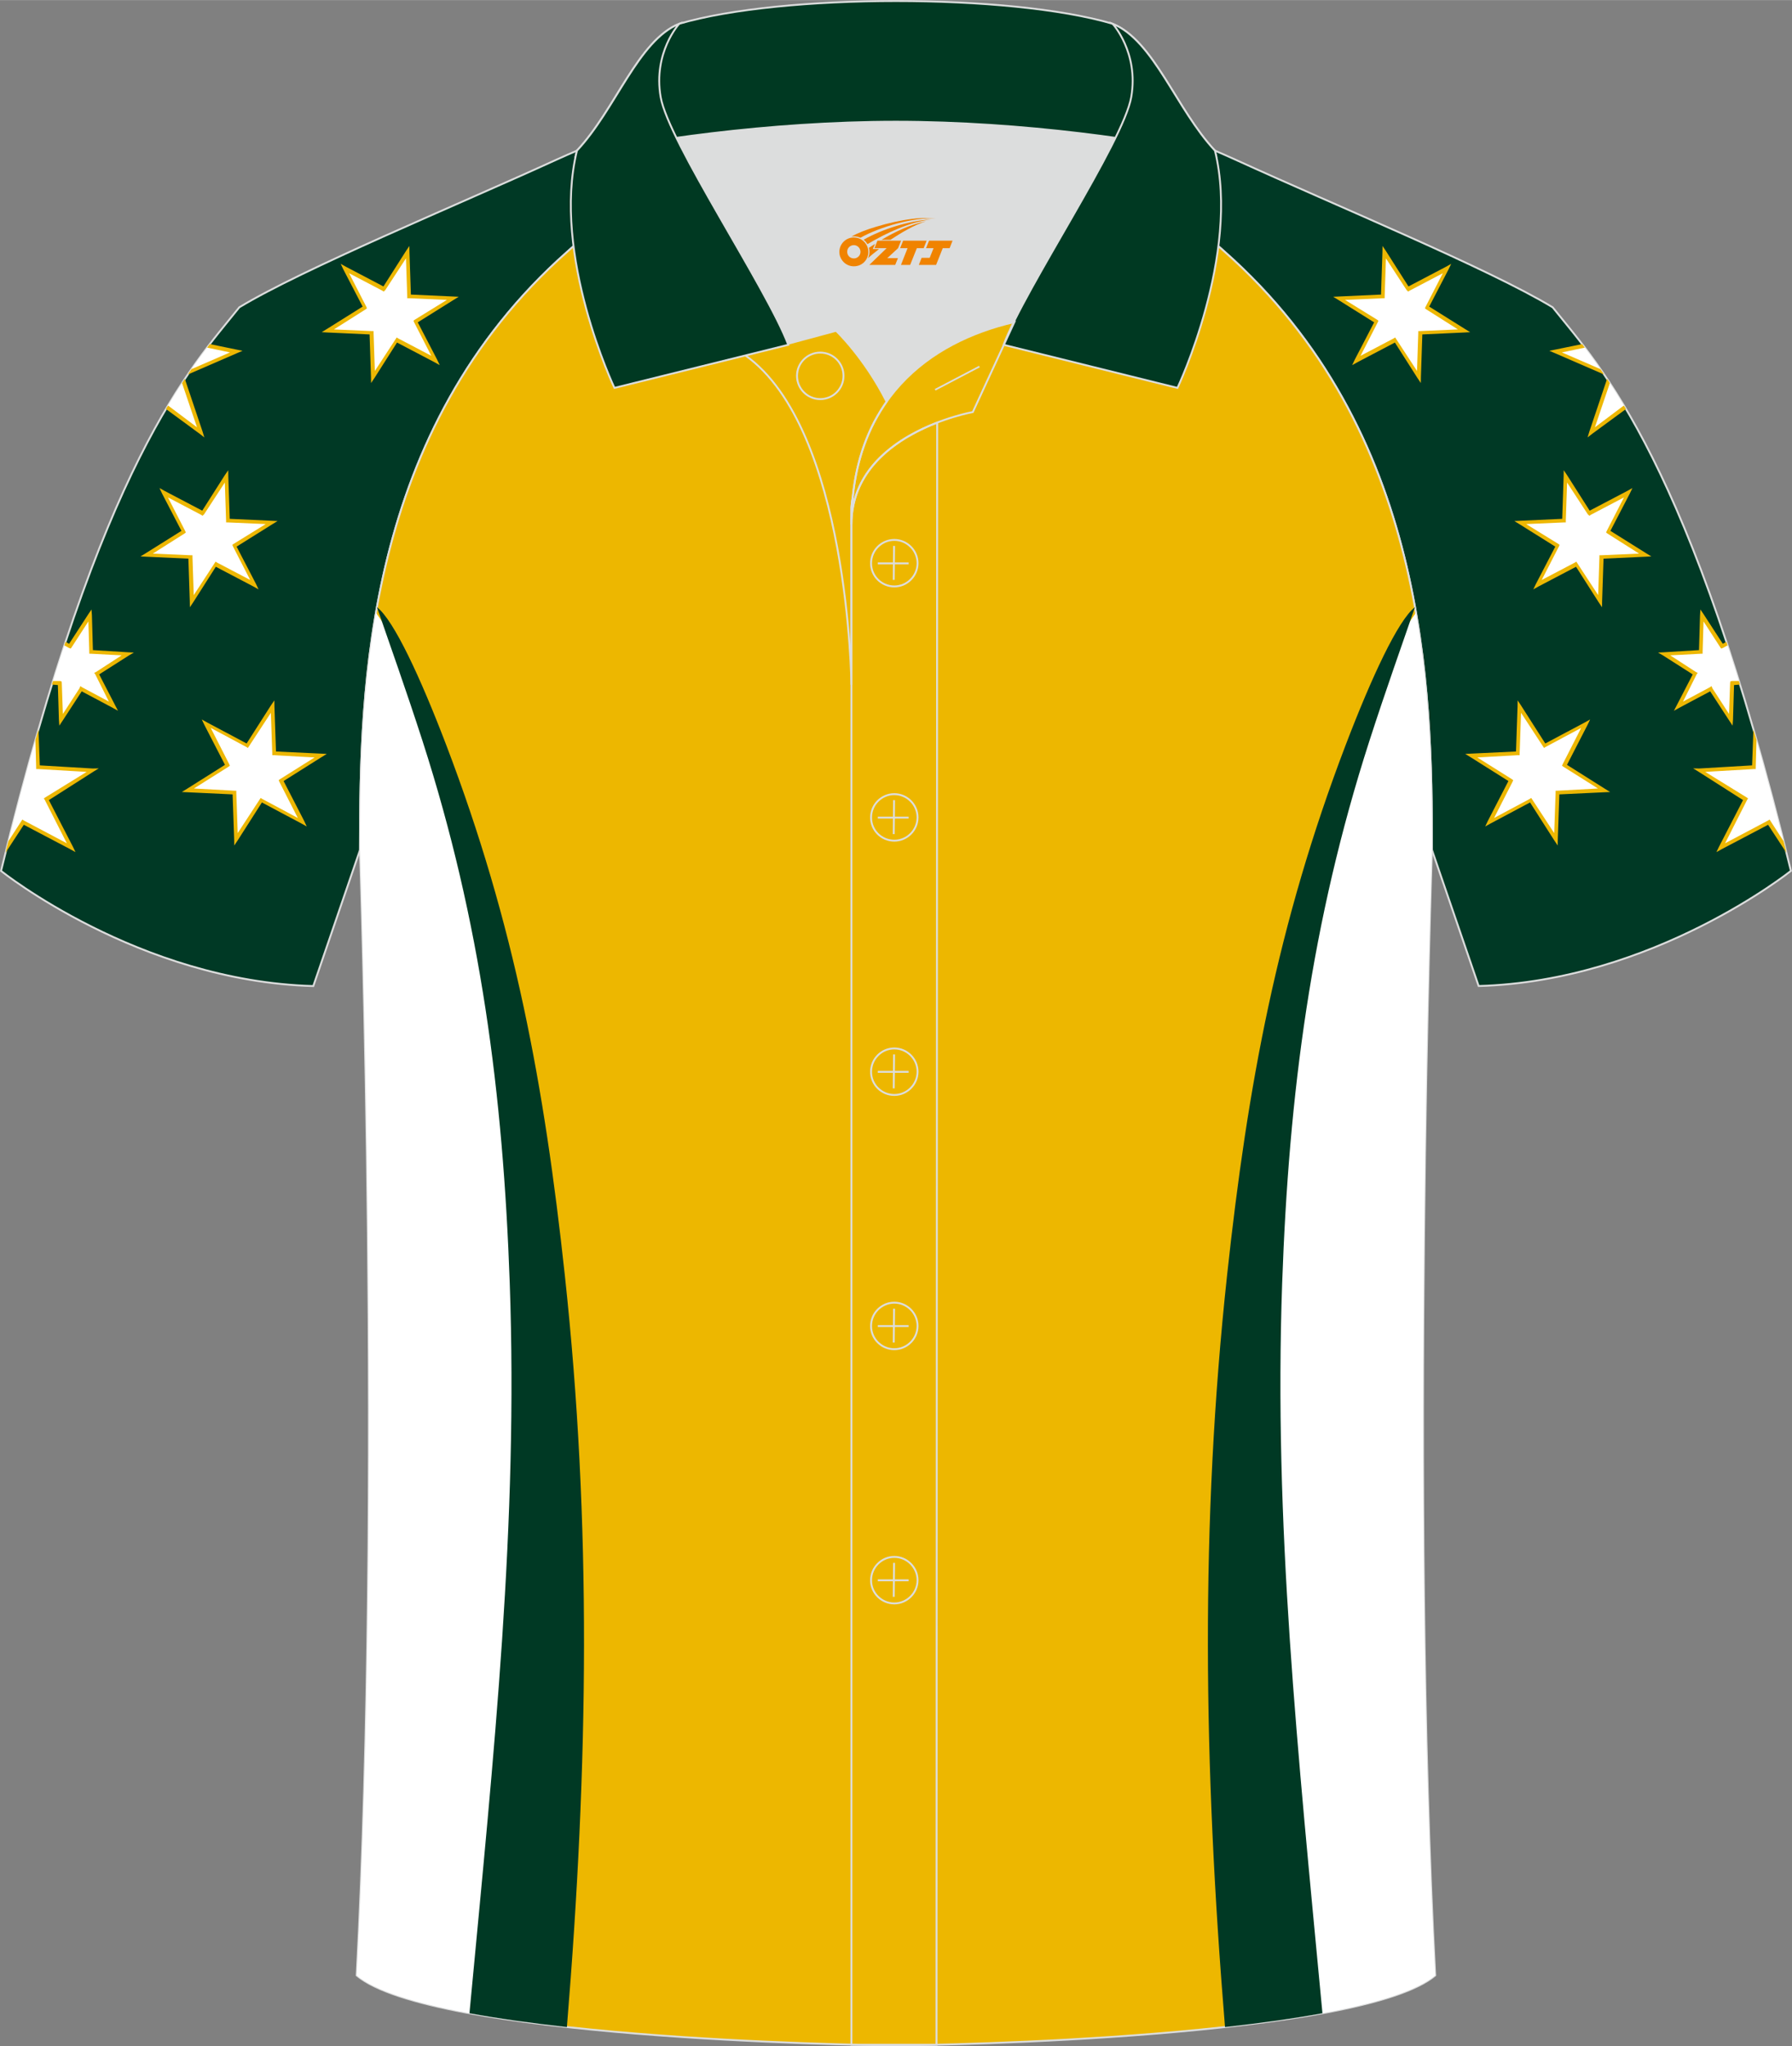 <?xml version="1.0" encoding="utf-8"?>
<!-- Generator: Adobe Illustrator 24.0.1, SVG Export Plug-In . SVG Version: 6.00 Build 0)  -->
<svg xmlns="http://www.w3.org/2000/svg" xmlns:xlink="http://www.w3.org/1999/xlink" version="1.1" id="图层_1" x="0px" y="0px" width="379.8px" height="433.5px" viewBox="0 0 379.96 433.65" enable-background="new 0 0 379.96 433.65" xml:space="preserve">
<rect x="0" y="0" width="379.96" height="433.65" fill="#808080" stroke="none"/>
<g>
	
		<path fill-rule="evenodd" clip-rule="evenodd" fill="#003925" stroke="#DCDDDD" stroke-width="0.4" stroke-miterlimit="22.926" d="   M246.77,27.82c4.32,1.37,9.2,3.29,15.06,5.95c21.94,10.02,53.7,23.08,67.38,31.34c10.24,12.8,29.36,32.42,50.52,119.44   c0,0-29.19,23.38-66.21,24.4c0,0-7.16-20.82-9.9-28.84c0-34.68-1.03-88.85-44.05-126.87c-8.01-7.36-28.69-19.88-41.87-26.31   L246.77,27.82z"/>
	<g>
		<path fill-rule="evenodd" clip-rule="evenodd" fill="#FFFFFF" d="M344.58,86.37l-7.07,5.2l3.57-10.79    C342.21,82.49,343.38,84.35,344.58,86.37L344.58,86.37z M335.8,73.36c1.25,1.64,2.56,3.43,3.94,5.44l-9.86-4.25L335.8,73.36z"/>
		<polygon fill-rule="evenodd" clip-rule="evenodd" fill="#FFFFFF" points="331.92,100.94 337.03,108.75 345.23,104.41     340.97,112.69 348.9,117.59 339.53,118.05 339.32,127.37 334.21,119.56 326,123.89 330.27,115.61 322.33,110.72 331.65,110.16       "/>
		<path fill-rule="evenodd" clip-rule="evenodd" fill="#FFFFFF" d="M378.47,179.49l-3.4-5.22l-10.19,5.41l5.21-10.34l-9.78-6.1    l11.57-0.66l0.25-6.77C374.22,163.06,376.33,170.93,378.47,179.49z"/>
		<path fill-rule="evenodd" clip-rule="evenodd" fill="#FFFFFF" d="M360.84,130.37l4.27,6.57l1.06-0.53    c0.87,2.64,1.75,5.38,2.63,8.23l-1.52,0.15l-0.22,7.77l-4.27-6.56l-6.89,3.59l3.52-6.89l-6.62-4.08l7.82-0.47L360.84,130.37z"/>
		<polygon fill-rule="evenodd" clip-rule="evenodd" fill="#FFFFFF" points="322.15,149.74 327.56,158 336.36,153.38 331.83,162.23     340.24,167.45 330.24,167.96 329.92,177.86 324.59,169.55 315.79,174.16 320.38,165.4 311.91,160.09 321.83,159.65   "/>
		<path fill-rule="evenodd" clip-rule="evenodd" fill="#EDB703" d="M344.75,86.67l-7.11,5.22l-1.02,0.79l0.36-1.2l3.77-11.2    l0.59,0.89l-3.17,9.37l6.12-4.6l0.28,0.41L344.75,86.67L344.75,86.67z M335.45,72.91l0.57,0.75l-4.85,1.01l8.16,3.54l0.78,1.14    l-10.4-4.51l-1.2-0.51l1.23-0.25L335.45,72.91z"/>
		<path fill-rule="evenodd" clip-rule="evenodd" fill="#EDB703" d="M332.28,100.7l4.78,7.51l7.93-4.16l1.13-0.63l-0.54,1.14    l-4.12,7.93l7.57,4.74l1.11,0.68l-1.25,0.06l-8.89,0.41l-0.3,8.99l-0.02,1.31l-0.72-1.07l-4.79-7.51l-7.93,4.16l-1.13,0.63    l0.54-1.13l4.12-7.93l-7.57-4.74l-1.11-0.68l1.25-0.06l8.9-0.41l0.3-8.99l0.02-1.31L332.28,100.7L332.28,100.7L332.28,100.7    L332.28,100.7z M336.67,108.99l-4.4-6.74l-0.27,8.07v0.38h-0.38l-8.03,0.35l6.83,4.21l0.26,0.2l-0.15,0.35l-3.64,7.09l7.07-3.71    l0.26-0.18l0.24,0.36l4.4,6.74l0.27-8.07v-0.38h0.38l8.03-0.35l-6.74-4.27l-0.26-0.2l0.15-0.35l3.64-7.09l-7.07,3.71l-0.26,0.18    L336.67,108.99z"/>
		<polygon fill-rule="evenodd" clip-rule="evenodd" fill="#EDB703" points="378.78,180.73 374.89,174.78 365.06,179.95     363.93,180.58 364.47,179.45 369.58,169.55 360.11,163.51 359,162.83 360.31,162.85 371.5,162.19 371.78,154.57 372.43,156.83     372.27,162.59 372.27,162.97 371.88,162.97 361.56,163.57 370.39,169.01 370.65,169.22 370.45,169.49 365.77,178.7 374.92,173.86     375.2,173.67 375.43,174.02 378.16,178.24   "/>
		<polygon fill-rule="evenodd" clip-rule="evenodd" fill="#EDB703" points="361.2,130.13 365.29,136.43 366.04,136.01     366.29,136.76 365.35,137.29 364.94,137.44 364.76,137.18 361.2,131.68 361.01,138.14 361.01,138.52 360.63,138.53 354.14,138.87     359.63,142.43 359.98,142.58 359.77,142.84 356.85,148.68 362.55,145.63 362.91,145.39 363.06,145.81 366.61,151.3 366.84,144.7     366.89,144.4 367.22,144.31 368.7,144.31 368.93,145.06 367.67,145.17 367.45,152.56 367.36,153.77 366.65,152.7 362.61,146.5     356.04,150 354.92,150.62 355.54,149.43 358.91,142.91 352.59,138.88 351.55,138.28 352.8,138.22 360.24,137.76 360.46,130.38     360.54,129.15   "/>
		<path fill-rule="evenodd" clip-rule="evenodd" fill="#EDB703" d="M322.51,149.5l5.14,8.05l8.38-4.46l1.13-0.63l-0.54,1.13    l-4.37,8.49l8.04,5.07l1.11,0.68l-1.25,0.06l-9.52,0.45l-0.33,9.52l-0.02,1.31l-0.72-1.07l-5.14-8.05l-8.38,4.46l-1.13,0.63    l0.54-1.14l4.38-8.49l-8.05-5.07l-1.11-0.68l1.25-0.06l9.52-0.45l0.33-9.52l0.02-1.31L322.51,149.5L322.51,149.5L322.51,149.5    L322.51,149.5z M327.21,158.24l-4.7-7.19l-0.3,8.6v0.38h-0.38l-8.6,0.48l7.36,4.62l0.26,0.2l-0.15,0.35l-3.91,7.66l7.61-4.07    l0.26-0.18l0.18,0.26l4.7,7.19l0.3-8.6v-0.38h0.38l8.6-0.47l-7.36-4.63l-0.26-0.2l0.15-0.35l3.91-7.66l-7.61,4.07l-0.26,0.18    L327.21,158.24z"/>
		<polygon fill-rule="evenodd" clip-rule="evenodd" fill="#FFFFFF" points="293.5,53.43 298.61,61.24 306.82,56.89 302.56,65.18     310.48,70.08 301.11,70.54 300.91,79.86 295.79,72.05 287.59,76.38 291.85,68.1 283.92,63.21 293.23,62.65   "/>
		<path fill-rule="evenodd" clip-rule="evenodd" fill="#EDB703" d="M293.86,53.18l4.78,7.51l7.93-4.16l1.13-0.63l-0.54,1.13    l-4.12,7.93l7.57,4.74l1.11,0.68l-1.25,0.07l-8.89,0.41l-0.3,8.99l-0.02,1.31l-0.72-1.07l-4.78-7.51l-7.93,4.16l-1.13,0.63    l0.54-1.14l4.12-7.93l-7.57-4.74l-1.11-0.68l1.25-0.06l8.89-0.41l0.3-8.99l0.02-1.31L293.86,53.18L293.86,53.18L293.86,53.18    L293.86,53.18z M298.26,61.48l-4.4-6.74l-0.27,8.07v0.38h-0.38l-8.03,0.35l6.83,4.21l0.26,0.2l-0.15,0.35l-3.64,7.09l7.07-3.71    l0.26-0.18l0.24,0.36l4.4,6.74l0.27-8.07v-0.38h0.38l8.03-0.35l-6.74-4.27l-0.26-0.2l0.15-0.35l3.64-7.09l-7.07,3.71l-0.26,0.18    L298.26,61.48z"/>
	</g>
	
		<path fill-rule="evenodd" clip-rule="evenodd" fill="#003925" stroke="#DCDDDD" stroke-width="0.4" stroke-miterlimit="22.926" d="   M133.17,27.82c-4.32,1.37-9.2,3.29-15.06,5.95C96.17,43.79,64.42,56.86,50.74,65.11C40.5,77.91,21.38,97.53,0.22,184.56   c0,0,29.19,23.38,66.21,24.4c0,0,7.16-20.82,9.9-28.84c0-34.68,1.03-88.85,44.05-126.87c8.01-7.36,28.69-19.88,41.87-26.31   L133.17,27.82z"/>
	<g>
		<path fill-rule="evenodd" clip-rule="evenodd" fill="#FFFFFF" d="M35.36,86.37l7.07,5.2l-3.57-10.79    C37.73,82.49,36.56,84.35,35.36,86.37L35.36,86.37z M44.14,73.36c-1.25,1.64-2.56,3.43-3.94,5.44l9.86-4.25L44.14,73.36z"/>
		<polygon fill-rule="evenodd" clip-rule="evenodd" fill="#FFFFFF" points="48.02,100.94 42.91,108.75 34.71,104.41 38.97,112.69     31.04,117.59 40.41,118.05 40.62,127.37 45.73,119.56 53.94,123.89 49.67,115.61 57.61,110.72 48.29,110.16   "/>
		<path fill-rule="evenodd" clip-rule="evenodd" fill="#FFFFFF" d="M1.47,179.49l3.4-5.22l10.19,5.41l-5.21-10.34l9.78-6.1    l-11.57-0.66l-0.25-6.77C5.72,163.06,3.61,170.93,1.47,179.49z"/>
		<path fill-rule="evenodd" clip-rule="evenodd" fill="#FFFFFF" d="M19.1,130.37l-4.27,6.57l-1.06-0.53    c-0.87,2.64-1.75,5.38-2.63,8.23l1.52,0.15l0.22,7.77l4.27-6.56l6.89,3.59l-3.52-6.89l6.62-4.08l-7.82-0.47L19.1,130.37z"/>
		<polygon fill-rule="evenodd" clip-rule="evenodd" fill="#FFFFFF" points="57.79,149.74 52.38,158 43.58,153.38 48.11,162.23     39.7,167.45 49.7,167.96 50.02,177.86 55.35,169.55 64.15,174.16 59.56,165.4 68.03,160.09 58.11,159.65   "/>
		<path fill-rule="evenodd" clip-rule="evenodd" fill="#EDB703" d="M35.19,86.67l7.11,5.22l1.02,0.79l-0.36-1.2l-3.77-11.2    l-0.59,0.89l3.17,9.37l-6.12-4.6l-0.28,0.41L35.19,86.67L35.19,86.67z M44.49,72.91l-0.57,0.75l4.85,1.01l-8.16,3.54l-0.78,1.14    l10.4-4.51l1.2-0.51l-1.23-0.25L44.49,72.91z"/>
		<path fill-rule="evenodd" clip-rule="evenodd" fill="#EDB703" d="M47.66,100.7l-4.78,7.51l-7.93-4.16l-1.13-0.63l0.53,1.14    l4.12,7.93l-7.57,4.74l-1.11,0.68l1.25,0.06l8.9,0.41l0.3,8.99l0.02,1.31l0.72-1.07l4.78-7.51l7.93,4.16l1.13,0.63l-0.53-1.13    l-4.12-7.93l7.57-4.74l1.11-0.68l-1.25-0.06l-8.89-0.41l-0.3-8.99l-0.02-1.31L47.66,100.7L47.66,100.7L47.66,100.7L47.66,100.7z     M43.27,108.99l4.4-6.74l0.27,8.07v0.38h0.38l8.03,0.35l-6.83,4.21l-0.26,0.2l0.15,0.35l3.64,7.09l-7.07-3.71l-0.26-0.18    l-0.24,0.36l-4.4,6.74l-0.27-8.07v-0.38h-0.38l-8.03-0.35l6.74-4.27l0.26-0.2l-0.15-0.35l-3.64-7.09l7.07,3.71l0.26,0.18    L43.27,108.99z"/>
		<polygon fill-rule="evenodd" clip-rule="evenodd" fill="#EDB703" points="1.16,180.73 5.05,174.78 14.88,179.95 16.01,180.58     15.47,179.45 10.36,169.55 19.83,163.51 20.94,162.83 19.63,162.85 8.44,162.19 8.16,154.57 7.51,156.83 7.67,162.59 7.67,162.97     8.06,162.97 18.38,163.57 9.55,169.01 9.29,169.22 9.49,169.49 14.17,178.7 5.02,173.86 4.74,173.67 4.51,174.02 1.79,178.24       "/>
		<polygon fill-rule="evenodd" clip-rule="evenodd" fill="#EDB703" points="18.74,130.13 14.65,136.43 13.9,136.01 13.65,136.76     14.59,137.29 15,137.44 15.18,137.18 18.74,131.68 18.93,138.14 18.93,138.52 19.31,138.53 25.8,138.87 20.31,142.43     19.96,142.58 20.17,142.84 23.09,148.68 17.39,145.63 17.03,145.39 16.88,145.81 13.33,151.3 13.1,144.7 13.05,144.4     12.72,144.31 11.24,144.31 11.01,145.06 12.27,145.17 12.49,152.56 12.58,153.77 13.29,152.7 17.33,146.5 23.9,150 25.02,150.62     24.4,149.43 21.03,142.91 27.35,138.88 28.39,138.28 27.14,138.22 19.7,137.76 19.49,130.38 19.4,129.15   "/>
		<path fill-rule="evenodd" clip-rule="evenodd" fill="#EDB703" d="M57.43,149.5l-5.14,8.05l-8.38-4.46l-1.13-0.63l0.54,1.13    l4.38,8.49l-8.04,5.07l-1.11,0.68l1.25,0.06l9.52,0.45l0.33,9.52l0.02,1.31l0.72-1.07l5.14-8.05l8.38,4.46l1.13,0.63L64.51,174    l-4.38-8.49l8.05-5.07l1.11-0.68l-1.25-0.06l-9.52-0.45l-0.33-9.52l-0.02-1.31L57.43,149.5L57.43,149.5L57.43,149.5L57.43,149.5z     M52.73,158.24l4.7-7.19l0.3,8.6v0.38h0.38l8.6,0.48l-7.36,4.62l-0.26,0.2l0.15,0.35l3.91,7.66l-7.61-4.07l-0.26-0.18l-0.18,0.26    l-4.7,7.19l-0.3-8.6v-0.38h-0.38l-8.6-0.47l7.36-4.63l0.26-0.2l-0.15-0.35l-3.91-7.66l7.61,4.07l0.26,0.18L52.73,158.24z"/>
		<polygon fill-rule="evenodd" clip-rule="evenodd" fill="#FFFFFF" points="86.44,53.43 81.33,61.24 73.12,56.89 77.38,65.18     69.46,70.08 78.83,70.54 79.03,79.86 84.15,72.05 92.35,76.38 88.09,68.1 96.02,63.21 86.71,62.65   "/>
		<path fill-rule="evenodd" clip-rule="evenodd" fill="#EDB703" d="M86.08,53.18l-4.78,7.51l-7.93-4.16l-1.13-0.63l0.53,1.13    l4.12,7.93l-7.57,4.74l-1.11,0.68l1.25,0.07l8.9,0.41l0.3,8.99l0.02,1.31l0.72-1.07l4.78-7.51l7.93,4.16l1.13,0.63l-0.54-1.14    l-4.12-7.93l7.57-4.74l1.11-0.68l-1.25-0.06l-8.89-0.41l-0.3-8.99l-0.02-1.31L86.08,53.18L86.08,53.18L86.08,53.18L86.08,53.18z     M81.68,61.48l4.4-6.74l0.27,8.07v0.38h0.38l8.03,0.35l-6.83,4.21l-0.26,0.2l0.14,0.35l3.64,7.09l-7.07-3.71l-0.26-0.18    l-0.24,0.36l-4.4,6.74l-0.27-8.07v-0.38h-0.38L70.8,69.8l6.74-4.27l0.26-0.2l-0.14-0.35l-3.64-7.09l7.07,3.71l0.26,0.18    L81.68,61.48z"/>
	</g>
	
		<path fill-rule="evenodd" clip-rule="evenodd" fill="#EDB700" stroke="#DCDDDD" stroke-width="0.4" stroke-miterlimit="22.926" d="   M76.33,180.12c0,0.08,4.68,137.18-0.7,238.51c15.6,13.15,104.62,14.84,114.34,14.82c9.72,0.03,98.74-1.67,114.34-14.82   c-5.38-101.35-0.7-238.49-0.7-238.51l0,0c0-34.68-1.03-88.85-44.05-126.87c-7.66-7.03-26.88-18.77-40.06-25.42l-59.04-0.01   c-13.19,6.64-32.42,18.39-40.08,25.43C77.36,91.27,76.33,145.44,76.33,180.12L76.33,180.12z"/>
	<g>
		<path fill-rule="evenodd" clip-rule="evenodd" fill="#FFFFFF" d="M108.11,428.04l3.75-22.07l2.03-129.53l-8.28-66.25L92.8,159.88    l-9.88-25.43l-3.2-4.6c-3.21,18.4-3.39,35.99-3.39,50.27l0,0c0,0.08,4.68,137.18-0.7,238.51    C80.61,422.83,93.11,425.86,108.11,428.04z"/>
		<path fill-rule="evenodd" clip-rule="evenodd" fill="#003924" d="M108.08,271.9c1.8,50.93-3.25,98.66-8.54,154.75    c6.31,1.16,13.36,2.12,20.66,2.93c4.59-55.94,5.23-106.81-0.43-159.25c-4.35-40.31-10.66-74.48-25.16-112.47    c-5.49-14.37-11.1-26.42-14.68-29.2l0,0c2.59,7.57,6.11,17.36,9.66,28.36C101.94,195.34,106.66,231.7,108.08,271.9z"/>
		<g>
			<path fill-rule="evenodd" clip-rule="evenodd" fill="#FFFFFF" d="M271.83,428.04l-3.75-22.07l-2.03-129.53l8.28-66.25     l12.81-50.31l9.88-25.43l3.2-4.6c3.21,18.4,3.39,35.99,3.39,50.27l0,0c0,0.02-4.68,137.16,0.7,238.51     C299.33,422.83,286.83,425.86,271.83,428.04z"/>
			<path fill-rule="evenodd" clip-rule="evenodd" fill="#003924" d="M271.86,271.9c-1.8,50.93,3.25,98.66,8.54,154.75     c-6.31,1.16-13.36,2.12-20.66,2.93c-4.59-55.94-5.23-106.81,0.43-159.25c4.35-40.31,10.66-74.48,25.16-112.47     c5.49-14.37,11.1-26.42,14.68-29.2l0,0c-2.59,7.57-6.11,17.36-9.66,28.36C278,195.34,273.28,231.7,271.86,271.9z"/>
		</g>
	</g>
	<path fill-rule="evenodd" clip-rule="evenodd" fill="#DCDDDD" d="M187.99,85.11c6.44-9.11,16.35-14.37,26.94-16.84   c5.24-10.64,16.09-27.82,21.62-39.14c-26.77-6.52-66.38-6.52-93.15,0c6.43,13.14,20,34.17,23.66,43.71l10.22-2.75   C177.27,70.09,183.27,75.76,187.99,85.11z"/>
	<path fill="none" stroke="#DCDDDD" stroke-width="0.4" stroke-miterlimit="10" d="M158.01,75.28l19.26-5.19c0,0,6,5.67,10.72,15.03   c-3.78,5.35-6.37,12.04-7.18,20.26c-0.14,0.74-0.24,1.47-0.28,2.18v3.57v33.98C180.53,145.1,180,90.85,158.01,75.28z"/>
	<path fill="none" stroke="#DCDDDD" stroke-width="0.4" stroke-miterlimit="10" d="M180.53,107.56v3.57c0-1.99,0.1-3.91,0.28-5.75   C180.66,106.12,180.57,106.85,180.53,107.56L180.53,107.56z M180.53,111.13v322.2h18.04l0.14-343.78   C191.11,92.48,180.53,98.79,180.53,111.13z"/>
	<path fill-rule="evenodd" clip-rule="evenodd" fill="#003922" stroke="#DCDDDD" stroke-width="0.4" stroke-miterlimit="10" d="   M122.05,33.11c13.39-3.26,40.91-7.33,67.91-7.33s54.52,4.07,67.91,7.33l-0.28-1.2c-8.22-8.78-12.93-23.33-21.69-26.89   C224.97,1.8,207.47,0.2,189.97,0.2c-17.51,0-35.01,1.61-45.95,4.82c-8.77,3.57-13.47,18.11-21.69,26.89L122.05,33.11z"/>
	<path fill-rule="evenodd" clip-rule="evenodd" fill="#003922" stroke="#DCDDDD" stroke-width="0.4" stroke-miterlimit="10" d="   M144.02,5.02c0,0-5.58,6.05-3.94,15.53c1.63,9.49,22.57,40.53,27.06,52.51l-36.86,9.13c0,0-13.39-28.22-7.95-50.28   C130.56,23.13,135.26,8.59,144.02,5.02z"/>
	<path fill-rule="evenodd" clip-rule="evenodd" fill="#003922" stroke="#DCDDDD" stroke-width="0.4" stroke-miterlimit="10" d="   M235.91,5.02c0,0,5.58,6.05,3.95,15.53c-1.63,9.49-22.57,40.53-27.06,52.51l36.86,9.13c0,0,13.39-28.22,7.95-50.28   C249.38,23.13,244.67,8.59,235.91,5.02z"/>
	<path fill="none" stroke="#DCDDDD" stroke-width="0.4" stroke-miterlimit="10" d="M173.92,84.57c2.72,0,4.93-2.21,4.93-4.93   s-2.21-4.93-4.93-4.93c-2.72,0-4.93,2.21-4.93,4.93S171.21,84.57,173.92,84.57z"/>
	<path fill="none" stroke="#DCDDDD" stroke-width="0.4" stroke-miterlimit="10" d="M215.08,68.24l-8.81,19.07   c0,0-25.75,4.58-25.75,23.82C180.53,84.95,196.8,72.44,215.08,68.24z"/>
	
	<line fill="none" stroke="#DCDDDD" stroke-width="0.36" stroke-miterlimit="10" x1="207.67" y1="77.67" x2="198.28" y2="82.59"/>
	<g>
		<g>
			<path fill="none" stroke="#DCDDDD" stroke-width="0.402" stroke-miterlimit="10" d="M189.62,124.27c2.71,0,4.93-2.22,4.93-4.93     s-2.23-4.93-4.93-4.93c-2.71,0-4.93,2.22-4.93,4.93C184.67,122.06,186.89,124.27,189.62,124.27z"/>
			
				<line fill="none" stroke="#DCDDDD" stroke-width="0.402" stroke-miterlimit="10" x1="189.57" y1="115.68" x2="189.5" y2="122.88"/>
			
				<line fill="none" stroke="#DCDDDD" stroke-width="0.402" stroke-miterlimit="10" x1="186.12" y1="119.38" x2="192.66" y2="119.38"/>
		</g>
		<g>
			<path fill="none" stroke="#DCDDDD" stroke-width="0.402" stroke-miterlimit="10" d="M189.62,178.15c2.71,0,4.93-2.22,4.93-4.93     c0-2.71-2.23-4.93-4.93-4.93c-2.71,0-4.93,2.22-4.93,4.93C184.67,175.94,186.89,178.15,189.62,178.15z"/>
			
				<line fill="none" stroke="#DCDDDD" stroke-width="0.402" stroke-miterlimit="10" x1="189.57" y1="169.56" x2="189.5" y2="176.76"/>
			
				<line fill="none" stroke="#DCDDDD" stroke-width="0.402" stroke-miterlimit="10" x1="186.12" y1="173.26" x2="192.66" y2="173.26"/>
		</g>
		<g>
			<path fill="none" stroke="#DCDDDD" stroke-width="0.402" stroke-miterlimit="10" d="M189.62,232.04c2.71,0,4.93-2.22,4.93-4.93     c0-2.71-2.23-4.93-4.93-4.93c-2.71,0-4.93,2.22-4.93,4.93C184.67,229.82,186.89,232.04,189.62,232.04z"/>
			
				<line fill="none" stroke="#DCDDDD" stroke-width="0.402" stroke-miterlimit="10" x1="189.57" y1="223.45" x2="189.5" y2="230.64"/>
			
				<line fill="none" stroke="#DCDDDD" stroke-width="0.402" stroke-miterlimit="10" x1="186.12" y1="227.14" x2="192.66" y2="227.14"/>
		</g>
		<g>
			<path fill="none" stroke="#DCDDDD" stroke-width="0.402" stroke-miterlimit="10" d="M189.62,285.92c2.71,0,4.93-2.22,4.93-4.93     s-2.23-4.93-4.93-4.93c-2.71,0-4.93,2.22-4.93,4.93C184.67,283.7,186.89,285.92,189.62,285.92z"/>
			
				<line fill="none" stroke="#DCDDDD" stroke-width="0.402" stroke-miterlimit="10" x1="189.57" y1="277.33" x2="189.5" y2="284.52"/>
			
				<line fill="none" stroke="#DCDDDD" stroke-width="0.402" stroke-miterlimit="10" x1="186.12" y1="281.02" x2="192.66" y2="281.02"/>
		</g>
		<g>
			<path fill="none" stroke="#DCDDDD" stroke-width="0.402" stroke-miterlimit="10" d="M189.62,339.8c2.71,0,4.93-2.22,4.93-4.93     s-2.23-4.93-4.93-4.93c-2.71,0-4.93,2.22-4.93,4.93C184.67,337.58,186.89,339.8,189.62,339.8z"/>
			
				<line fill="none" stroke="#DCDDDD" stroke-width="0.402" stroke-miterlimit="10" x1="189.57" y1="331.21" x2="189.5" y2="338.4"/>
			
				<line fill="none" stroke="#DCDDDD" stroke-width="0.402" stroke-miterlimit="10" x1="186.12" y1="334.9" x2="192.66" y2="334.9"/>
		</g>
	</g>
</g>
<g id="图层_x0020_1">
	<path fill="#F08300" d="M178.15,54.39c0.416,1.136,1.472,1.984,2.752,2.032c0.144,0,0.304,0,0.448-0.016h0.016   c0.016,0,0.064,0,0.128-0.016c0.032,0,0.048-0.016,0.08-0.016c0.064-0.016,0.144-0.032,0.224-0.048c0.016,0,0.016,0,0.032,0   c0.192-0.048,0.4-0.112,0.576-0.208c0.192-0.096,0.4-0.224,0.608-0.384c0.672-0.56,1.104-1.408,1.104-2.352   c0-0.224-0.032-0.448-0.08-0.672l0,0C183.99,52.51,183.94,52.34,183.86,52.16C183.39,51.07,182.31,50.31,181.04,50.31C179.35,50.31,177.97,51.68,177.97,53.38C177.97,53.73,178.03,54.07,178.15,54.39L178.15,54.39L178.15,54.39z M182.45,53.41L182.45,53.41C182.42,54.19,181.76,54.79,180.98,54.75C180.19,54.72,179.6,54.07,179.63,53.28c0.032-0.784,0.688-1.376,1.472-1.344   C181.87,51.97,182.48,52.64,182.45,53.41L182.45,53.41z"/>
	<polygon fill="#F08300" points="196.48,50.99 ,195.84,52.58 ,194.4,52.58 ,192.98,56.13 ,191.03,56.13 ,192.43,52.58 ,190.85,52.58    ,191.49,50.99"/>
	<path fill="#F08300" d="M198.45,46.26c-1.008-0.096-3.024-0.144-5.056,0.112c-2.416,0.304-5.152,0.912-7.616,1.664   C183.73,48.64,181.86,49.36,180.51,50.13C180.71,50.1,180.9,50.08,181.09,50.08c0.48,0,0.944,0.112,1.36,0.288   C186.55,48.05,193.75,46,198.45,46.26L198.45,46.26L198.45,46.26z"/>
	<path fill="#F08300" d="M183.92,51.73c4-2.368,8.88-4.672,13.488-5.248c-4.608,0.288-10.224,2-14.288,4.304   C183.44,51.04,183.71,51.36,183.92,51.73C183.92,51.73,183.92,51.73,183.92,51.73z"/>
	<polygon fill="#F08300" points="201.97,50.99 ,201.35,52.58 ,199.89,52.58 ,198.48,56.13 ,198.02,56.13 ,196.51,56.13 ,194.82,56.13    ,195.41,54.63 ,197.12,54.63 ,197.94,52.58 ,196.35,52.58 ,196.99,50.99"/>
	<polygon fill="#F08300" points="191.06,50.99 ,190.42,52.58 ,188.13,54.69 ,190.39,54.69 ,189.81,56.13 ,184.32,56.13 ,187.99,52.58    ,185.41,52.58 ,186.05,50.99"/>
	<path fill="#F08300" d="M196.34,46.85c-3.376,0.752-6.464,2.192-9.424,3.952h1.888C191.23,49.23,193.57,47.8,196.34,46.85z    M185.54,51.67C184.91,52.05,184.85,52.1,184.24,52.51c0.064,0.256,0.112,0.544,0.112,0.816c0,0.496-0.112,0.976-0.32,1.392   c0.176-0.16,0.32-0.304,0.432-0.4c0.272-0.24,0.768-0.64,1.6-1.296l0.32-0.256H185.06l0,0L185.54,51.67L185.54,51.67L185.54,51.67z"/>
</g>
</svg>